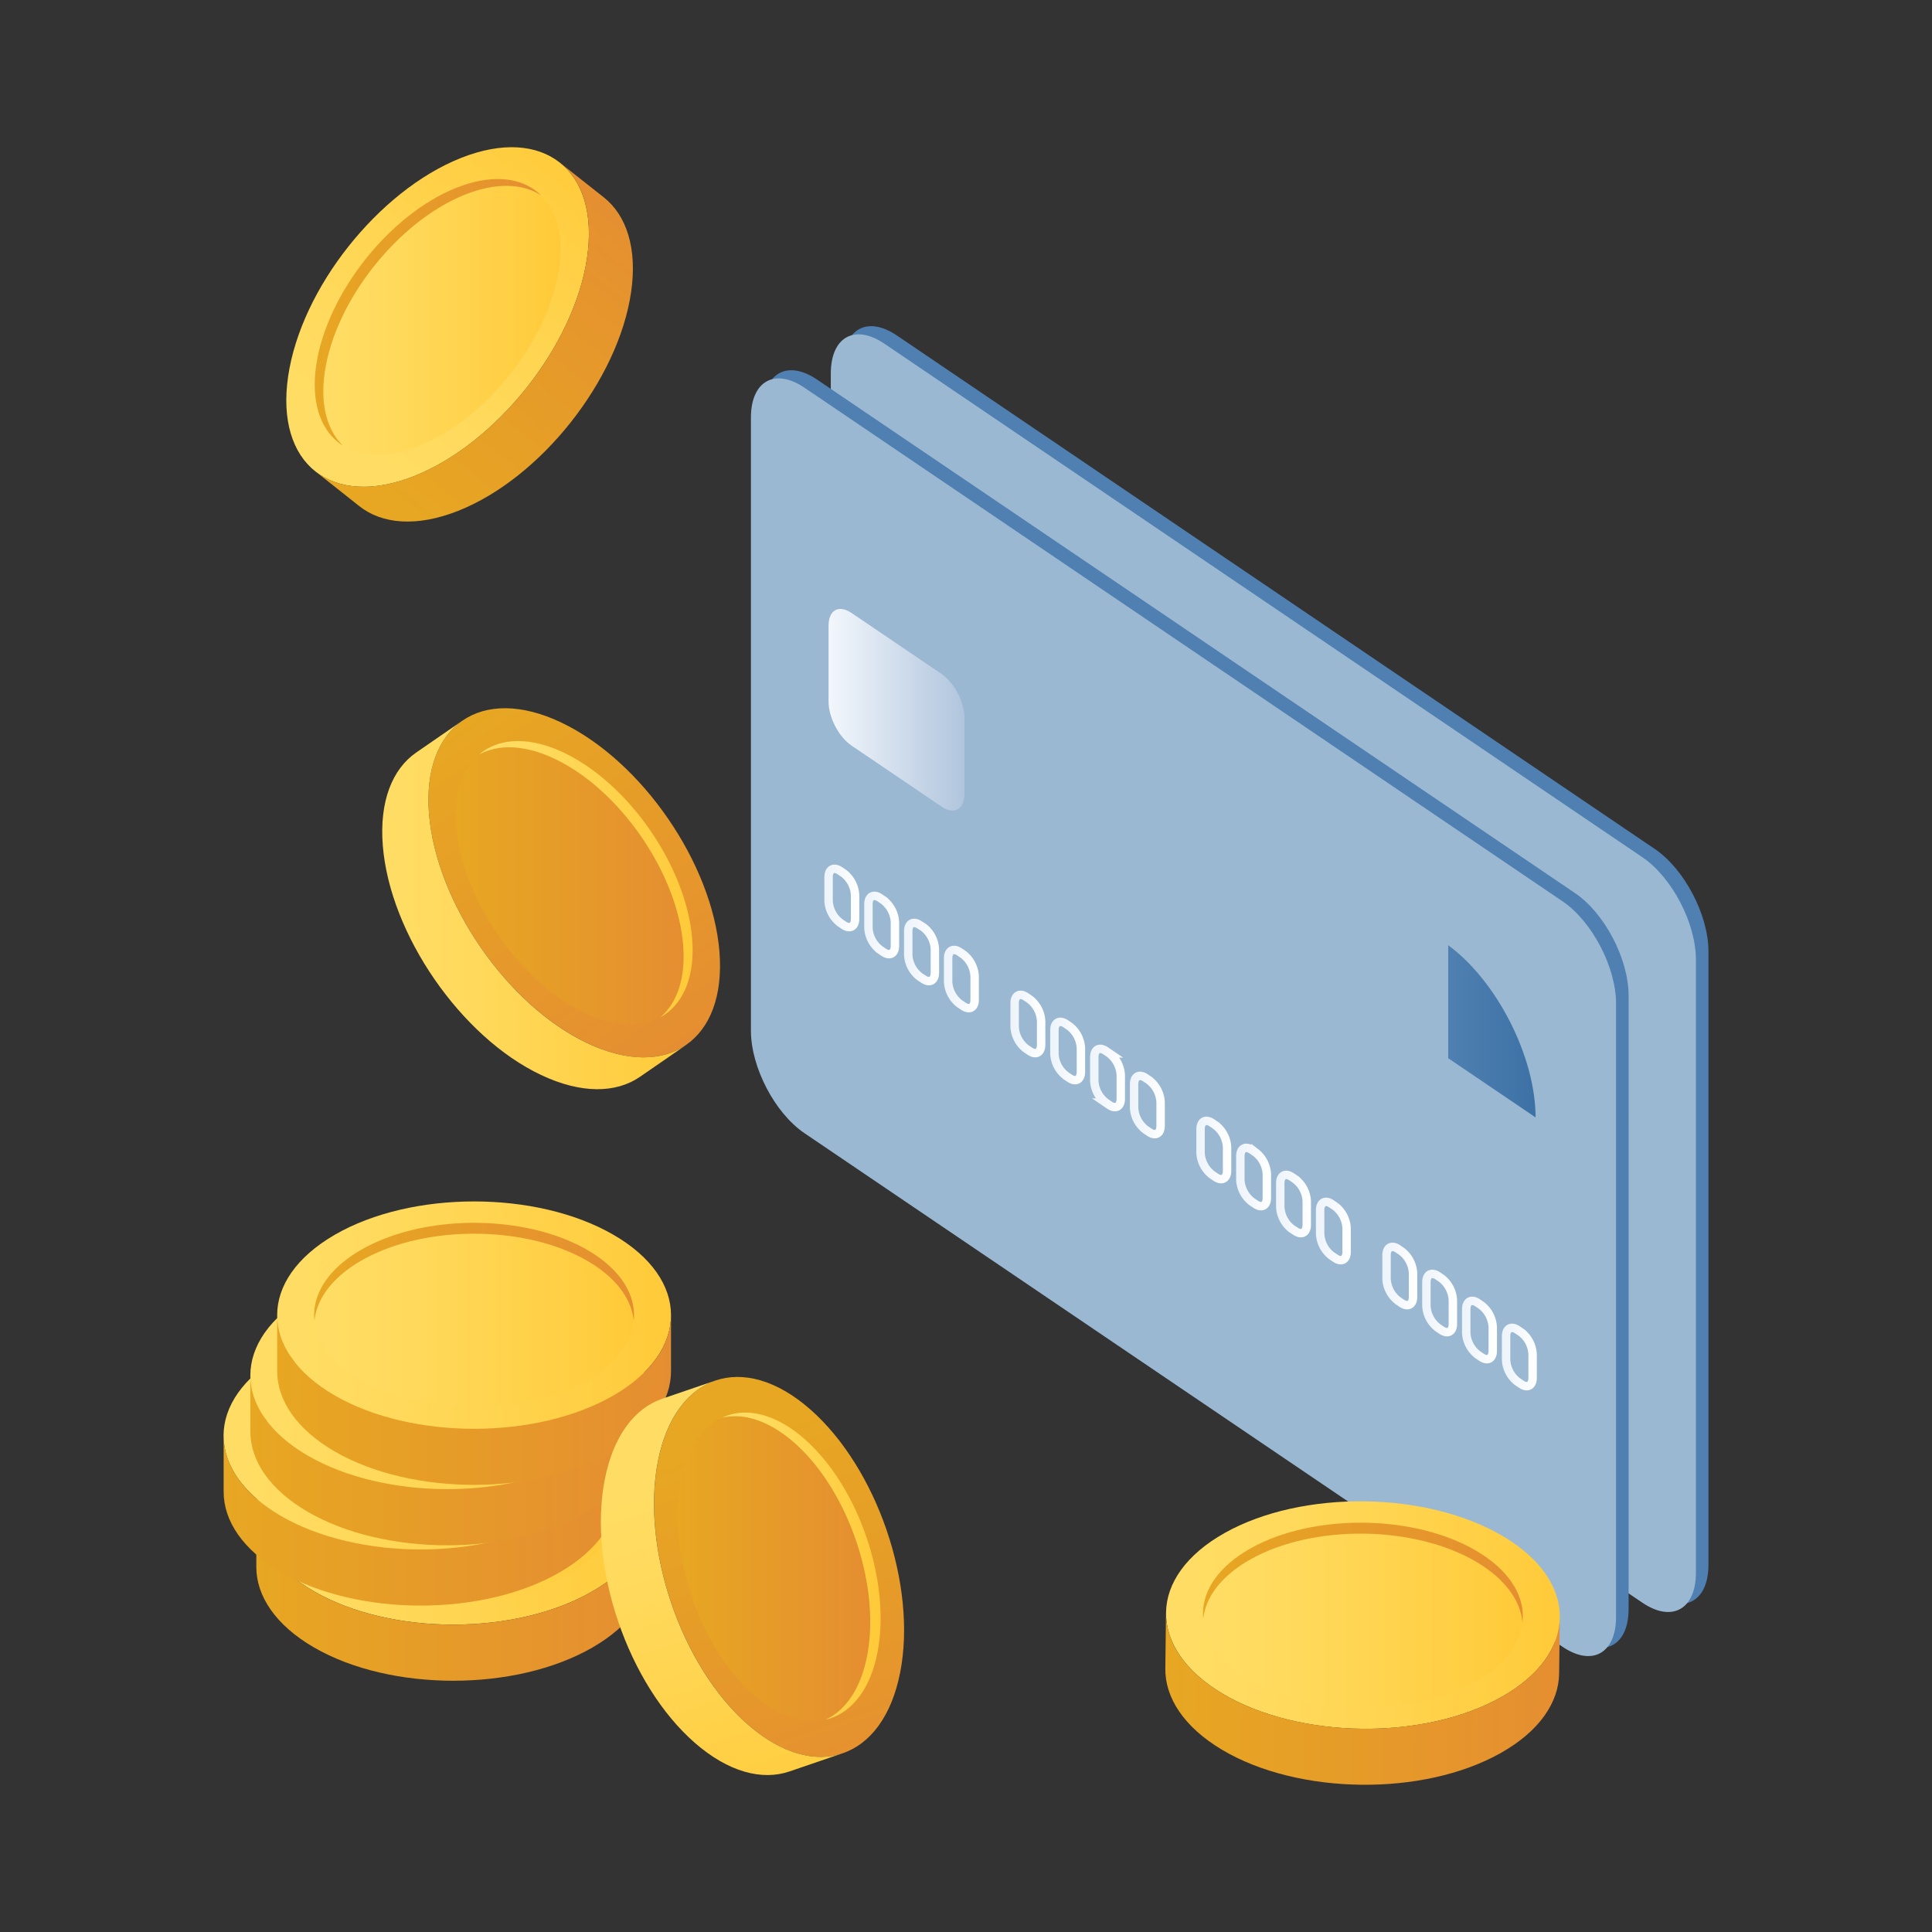 <?xml version="1.0" encoding="UTF-8"?> <svg xmlns="http://www.w3.org/2000/svg" xmlns:xlink="http://www.w3.org/1999/xlink" id="Layer_1" data-name="Layer 1" viewBox="0 0 1000 1000"><rect x="0" y="0" width="1000" height="1000" fill="#333333" stroke="none"/> <defs> <style>.cls-1{fill:#4f80b1;}.cls-2{fill:#9bb8d2;}.cls-3{fill:url(#Безымянный_градиент_85);}.cls-10,.cls-11,.cls-12,.cls-13,.cls-14,.cls-15,.cls-16,.cls-17,.cls-18,.cls-19,.cls-22,.cls-23,.cls-24,.cls-25,.cls-26,.cls-27,.cls-28,.cls-29,.cls-30,.cls-31,.cls-32,.cls-33,.cls-34,.cls-35,.cls-36,.cls-37,.cls-4,.cls-5,.cls-6,.cls-7,.cls-8,.cls-9{fill:none;stroke-miterlimit:10;stroke-width:4.36px;}.cls-4{stroke:url(#New_Gradient_Swatch_8);}.cls-5{stroke:url(#New_Gradient_Swatch_8-2);}.cls-6{stroke:url(#New_Gradient_Swatch_8-3);}.cls-7{stroke:url(#New_Gradient_Swatch_8-4);}.cls-8{stroke:url(#New_Gradient_Swatch_8-5);}.cls-9{stroke:url(#New_Gradient_Swatch_8-6);}.cls-10{stroke:url(#New_Gradient_Swatch_8-7);}.cls-11{stroke:url(#New_Gradient_Swatch_8-8);}.cls-12{stroke:url(#New_Gradient_Swatch_8-9);}.cls-13{stroke:url(#New_Gradient_Swatch_8-10);}.cls-14{stroke:url(#New_Gradient_Swatch_8-11);}.cls-15{stroke:url(#New_Gradient_Swatch_8-12);}.cls-16{stroke:url(#New_Gradient_Swatch_8-13);}.cls-17{stroke:url(#New_Gradient_Swatch_8-14);}.cls-18{stroke:url(#New_Gradient_Swatch_8-15);}.cls-19{stroke:url(#New_Gradient_Swatch_8-16);}.cls-20{fill:url(#New_Gradient_Swatch_6);}.cls-21{fill:url(#Безымянный_градиент_85-2);}.cls-22{stroke:url(#linear-gradient);}.cls-23{stroke:url(#linear-gradient-2);}.cls-24{stroke:url(#linear-gradient-3);}.cls-25{stroke:url(#linear-gradient-4);}.cls-26{stroke:url(#linear-gradient-5);}.cls-27{stroke:url(#linear-gradient-6);}.cls-28{stroke:url(#linear-gradient-7);}.cls-29{stroke:url(#linear-gradient-8);}.cls-30{stroke:url(#linear-gradient-9);}.cls-31{stroke:url(#linear-gradient-10);}.cls-32{stroke:url(#linear-gradient-11);}.cls-33{stroke:url(#linear-gradient-12);}.cls-34{stroke:url(#linear-gradient-13);}.cls-35{stroke:url(#linear-gradient-14);}.cls-36{stroke:url(#linear-gradient-15);}.cls-37{stroke:url(#linear-gradient-16);}.cls-38{fill:url(#New_Gradient_Swatch_6-2);}.cls-39{fill:url(#linear-gradient-17);}.cls-40{fill:url(#New_Gradient_Swatch_10);}.cls-41{fill:url(#linear-gradient-18);}.cls-42{fill:url(#New_Gradient_Swatch_10-2);}.cls-43{fill:url(#linear-gradient-19);}.cls-44{fill:url(#New_Gradient_Swatch_10-3);}.cls-45{fill:url(#linear-gradient-20);}.cls-46{fill:url(#New_Gradient_Swatch_10-4);}.cls-47{fill:url(#linear-gradient-21);}.cls-48{fill:url(#New_Gradient_Swatch_10-5);}.cls-49{fill:url(#linear-gradient-22);}.cls-50{fill:url(#New_Gradient_Swatch_10-6);}.cls-51{fill:url(#linear-gradient-23);}.cls-52{fill:url(#New_Gradient_Swatch_10-7);}.cls-53{fill:url(#linear-gradient-24);}.cls-54{fill:url(#New_Gradient_Swatch_10-8);}.cls-55{fill:url(#New_Gradient_Swatch_10-9);}.cls-56{fill:url(#linear-gradient-25);}.cls-57{fill:url(#New_Gradient_Swatch_10-10);}.cls-58{fill:url(#linear-gradient-26);}.cls-59{fill:url(#linear-gradient-27);}.cls-60{fill:url(#New_Gradient_Swatch_10-11);}.cls-61{fill:url(#linear-gradient-28);}.cls-62{fill:url(#New_Gradient_Swatch_10-12);}.cls-63{fill:url(#New_Gradient_Swatch_10-13);}.cls-64{fill:url(#linear-gradient-29);}.cls-65{fill:url(#New_Gradient_Swatch_10-14);}.cls-66{fill:url(#linear-gradient-30);}.cls-67{fill:url(#linear-gradient-31);}.cls-68{fill:url(#New_Gradient_Swatch_10-15);}.cls-69{fill:url(#linear-gradient-32);}.cls-70{fill:url(#New_Gradient_Swatch_10-16);}</style> <linearGradient id="Безымянный_градиент_85" x1="470.2" y1="344.55" x2="540.52" y2="344.55" gradientUnits="userSpaceOnUse"> <stop offset="0" stop-color="#f3f7fc"></stop> <stop offset="1" stop-color="#b0c5dd"></stop> </linearGradient> <linearGradient id="New_Gradient_Swatch_8" x1="468.02" y1="441.99" x2="486.1" y2="441.99" gradientUnits="userSpaceOnUse"> <stop offset="0" stop-color="#ecf3fa"></stop> <stop offset="1" stop-color="#a7c5df"></stop> </linearGradient> <linearGradient id="New_Gradient_Swatch_8-2" x1="488.65" y1="455.97" x2="506.73" y2="455.97" xlink:href="#New_Gradient_Swatch_8"></linearGradient> <linearGradient id="New_Gradient_Swatch_8-3" x1="509.28" y1="469.95" x2="527.36" y2="469.95" xlink:href="#New_Gradient_Swatch_8"></linearGradient> <linearGradient id="New_Gradient_Swatch_8-4" x1="529.91" y1="483.92" x2="547.99" y2="483.92" xlink:href="#New_Gradient_Swatch_8"></linearGradient> <linearGradient id="New_Gradient_Swatch_8-5" x1="564.29" y1="507.22" x2="582.37" y2="507.22" xlink:href="#New_Gradient_Swatch_8"></linearGradient> <linearGradient id="New_Gradient_Swatch_8-6" x1="584.92" y1="521.19" x2="603" y2="521.19" xlink:href="#New_Gradient_Swatch_8"></linearGradient> <linearGradient id="New_Gradient_Swatch_8-7" x1="605.55" y1="535.17" x2="623.62" y2="535.17" xlink:href="#New_Gradient_Swatch_8"></linearGradient> <linearGradient id="New_Gradient_Swatch_8-8" x1="626.17" y1="549.14" x2="644.25" y2="549.14" xlink:href="#New_Gradient_Swatch_8"></linearGradient> <linearGradient id="New_Gradient_Swatch_8-9" x1="660.55" y1="572.44" x2="678.63" y2="572.44" xlink:href="#New_Gradient_Swatch_8"></linearGradient> <linearGradient id="New_Gradient_Swatch_8-10" x1="681.18" y1="586.41" x2="699.26" y2="586.41" xlink:href="#New_Gradient_Swatch_8"></linearGradient> <linearGradient id="New_Gradient_Swatch_8-11" x1="701.81" y1="600.39" x2="719.89" y2="600.39" xlink:href="#New_Gradient_Swatch_8"></linearGradient> <linearGradient id="New_Gradient_Swatch_8-12" x1="722.44" y1="614.36" x2="740.52" y2="614.36" xlink:href="#New_Gradient_Swatch_8"></linearGradient> <linearGradient id="New_Gradient_Swatch_8-13" x1="756.82" y1="637.66" x2="774.9" y2="637.66" xlink:href="#New_Gradient_Swatch_8"></linearGradient> <linearGradient id="New_Gradient_Swatch_8-14" x1="777.45" y1="651.63" x2="795.53" y2="651.63" xlink:href="#New_Gradient_Swatch_8"></linearGradient> <linearGradient id="New_Gradient_Swatch_8-15" x1="798.08" y1="665.61" x2="816.16" y2="665.61" xlink:href="#New_Gradient_Swatch_8"></linearGradient> <linearGradient id="New_Gradient_Swatch_8-16" x1="818.71" y1="679.59" x2="836.79" y2="679.59" xlink:href="#New_Gradient_Swatch_8"></linearGradient> <linearGradient id="New_Gradient_Swatch_6" x1="790.93" y1="511" x2="836.14" y2="511" gradientUnits="userSpaceOnUse"> <stop offset="0" stop-color="#4f80b1"></stop> <stop offset="1" stop-color="#3d71a5"></stop> </linearGradient> <linearGradient id="Безымянный_градиент_85-2" x1="428.87" y1="367.36" x2="499.19" y2="367.36" xlink:href="#Безымянный_градиент_85"></linearGradient> <linearGradient id="linear-gradient" x1="426.69" y1="464.8" x2="444.77" y2="464.8" gradientUnits="userSpaceOnUse"> <stop offset="0" stop-color="#ecf3fa"></stop> <stop offset="1" stop-color="#fff"></stop> </linearGradient> <linearGradient id="linear-gradient-2" x1="447.31" y1="478.78" x2="465.39" y2="478.78" xlink:href="#linear-gradient"></linearGradient> <linearGradient id="linear-gradient-3" x1="467.94" y1="492.75" x2="486.02" y2="492.75" xlink:href="#linear-gradient"></linearGradient> <linearGradient id="linear-gradient-4" x1="488.57" y1="506.73" x2="506.65" y2="506.73" xlink:href="#linear-gradient"></linearGradient> <linearGradient id="linear-gradient-5" x1="522.95" y1="530.02" x2="541.03" y2="530.02" xlink:href="#linear-gradient"></linearGradient> <linearGradient id="linear-gradient-6" x1="543.58" y1="544" x2="561.66" y2="544" xlink:href="#linear-gradient"></linearGradient> <linearGradient id="linear-gradient-7" x1="564.21" y1="557.97" x2="582.29" y2="557.97" xlink:href="#linear-gradient"></linearGradient> <linearGradient id="linear-gradient-8" x1="584.84" y1="571.95" x2="602.92" y2="571.95" xlink:href="#linear-gradient"></linearGradient> <linearGradient id="linear-gradient-9" x1="619.22" y1="595.24" x2="637.3" y2="595.24" xlink:href="#linear-gradient"></linearGradient> <linearGradient id="linear-gradient-10" x1="639.85" y1="609.22" x2="657.93" y2="609.22" xlink:href="#linear-gradient"></linearGradient> <linearGradient id="linear-gradient-11" x1="660.48" y1="623.19" x2="678.56" y2="623.19" xlink:href="#linear-gradient"></linearGradient> <linearGradient id="linear-gradient-12" x1="681.11" y1="637.17" x2="699.18" y2="637.17" xlink:href="#linear-gradient"></linearGradient> <linearGradient id="linear-gradient-13" x1="715.49" y1="660.46" x2="733.57" y2="660.46" xlink:href="#linear-gradient"></linearGradient> <linearGradient id="linear-gradient-14" x1="736.11" y1="674.44" x2="754.19" y2="674.44" xlink:href="#linear-gradient"></linearGradient> <linearGradient id="linear-gradient-15" x1="756.74" y1="688.42" x2="774.82" y2="688.42" xlink:href="#linear-gradient"></linearGradient> <linearGradient id="linear-gradient-16" x1="777.37" y1="702.39" x2="795.45" y2="702.39" xlink:href="#linear-gradient"></linearGradient> <linearGradient id="New_Gradient_Swatch_6-2" x1="749.59" y1="533.81" x2="794.81" y2="533.81" xlink:href="#New_Gradient_Swatch_6"></linearGradient> <linearGradient id="linear-gradient-17" x1="132.67" y1="782.05" x2="336.53" y2="782.05" gradientUnits="userSpaceOnUse"> <stop offset="0" stop-color="#ffdd65"></stop> <stop offset="0.31" stop-color="#ffd95b"></stop> <stop offset="0.83" stop-color="#ffce42"></stop> <stop offset="1" stop-color="#ffca38"></stop> </linearGradient> <linearGradient id="New_Gradient_Swatch_10" x1="132.67" y1="826.01" x2="336.53" y2="826.01" gradientUnits="userSpaceOnUse"> <stop offset="0" stop-color="#e7a722"></stop> <stop offset="1" stop-color="#e58e31"></stop> </linearGradient> <linearGradient id="linear-gradient-18" x1="151.99" y1="784.89" x2="317.22" y2="784.89" xlink:href="#linear-gradient-17"></linearGradient> <linearGradient id="New_Gradient_Swatch_10-2" x1="151.83" y1="759.57" x2="317.37" y2="759.57" xlink:href="#New_Gradient_Swatch_10"></linearGradient> <linearGradient id="linear-gradient-19" x1="115.71" y1="743.15" x2="319.56" y2="743.15" xlink:href="#linear-gradient-17"></linearGradient> <linearGradient id="New_Gradient_Swatch_10-3" x1="115.71" y1="787.11" x2="319.56" y2="787.11" xlink:href="#New_Gradient_Swatch_10"></linearGradient> <linearGradient id="linear-gradient-20" x1="135.02" y1="745.99" x2="300.25" y2="745.99" xlink:href="#linear-gradient-17"></linearGradient> <linearGradient id="New_Gradient_Swatch_10-4" x1="134.86" y1="720.67" x2="300.41" y2="720.67" xlink:href="#New_Gradient_Swatch_10"></linearGradient> <linearGradient id="linear-gradient-21" x1="129.58" y1="711.93" x2="333.44" y2="711.93" xlink:href="#linear-gradient-17"></linearGradient> <linearGradient id="New_Gradient_Swatch_10-5" x1="129.58" y1="755.88" x2="333.44" y2="755.88" xlink:href="#New_Gradient_Swatch_10"></linearGradient> <linearGradient id="linear-gradient-22" x1="148.9" y1="714.76" x2="314.13" y2="714.76" xlink:href="#linear-gradient-17"></linearGradient> <linearGradient id="New_Gradient_Swatch_10-6" x1="148.74" y1="689.45" x2="314.28" y2="689.45" xlink:href="#New_Gradient_Swatch_10"></linearGradient> <linearGradient id="linear-gradient-23" x1="143.46" y1="680.7" x2="347.32" y2="680.7" xlink:href="#linear-gradient-17"></linearGradient> <linearGradient id="New_Gradient_Swatch_10-7" x1="143.46" y1="724.66" x2="347.32" y2="724.66" xlink:href="#New_Gradient_Swatch_10"></linearGradient> <linearGradient id="linear-gradient-24" x1="162.78" y1="683.54" x2="328.01" y2="683.54" xlink:href="#linear-gradient-17"></linearGradient> <linearGradient id="New_Gradient_Swatch_10-8" x1="162.61" y1="658.23" x2="328.16" y2="658.23" xlink:href="#New_Gradient_Swatch_10"></linearGradient> <linearGradient id="New_Gradient_Swatch_10-9" x1="1459.97" y1="-6053.9" x2="1663.83" y2="-6053.9" gradientTransform="matrix(0.32, 0.95, -0.95, 0.32, -5830.4, 1291.86)" xlink:href="#New_Gradient_Swatch_10"></linearGradient> <linearGradient id="linear-gradient-25" x1="1459.97" y1="-6009.95" x2="1663.83" y2="-6009.95" gradientTransform="matrix(0.32, 0.95, -0.95, 0.32, -5830.4, 1291.86)" xlink:href="#linear-gradient-17"></linearGradient> <linearGradient id="New_Gradient_Swatch_10-10" x1="350.66" y1="811.94" x2="450.43" y2="811.94" xlink:href="#New_Gradient_Swatch_10"></linearGradient> <linearGradient id="linear-gradient-26" x1="373.82" y1="810.65" x2="455.79" y2="810.65" xlink:href="#linear-gradient-17"></linearGradient> <linearGradient id="linear-gradient-27" x1="-5287.21" y1="2947.83" x2="-5083.36" y2="2947.83" gradientTransform="matrix(0.62, -0.78, 0.78, 0.62, 1133.79, -5731.18)" xlink:href="#linear-gradient-17"></linearGradient> <linearGradient id="New_Gradient_Swatch_10-11" x1="-5287.21" y1="2991.78" x2="-5083.36" y2="2991.78" gradientTransform="matrix(0.62, -0.78, 0.78, 0.62, 1133.79, -5731.18)" xlink:href="#New_Gradient_Swatch_10"></linearGradient> <linearGradient id="linear-gradient-28" x1="167.35" y1="165.8" x2="290.1" y2="165.8" xlink:href="#linear-gradient-17"></linearGradient> <linearGradient id="New_Gradient_Swatch_10-12" x1="162.9" y1="161.62" x2="280.01" y2="161.62" xlink:href="#New_Gradient_Swatch_10"></linearGradient> <linearGradient id="New_Gradient_Swatch_10-13" x1="1511.61" y1="-4356.21" x2="1715.47" y2="-4356.21" gradientTransform="translate(-4205.01 1601.44) rotate(55.41)" xlink:href="#New_Gradient_Swatch_10"></linearGradient> <linearGradient id="linear-gradient-29" x1="197.84" y1="468.4" x2="355.08" y2="468.4" xlink:href="#linear-gradient-17"></linearGradient> <linearGradient id="New_Gradient_Swatch_10-14" x1="235.94" y1="458.54" x2="353.85" y2="458.54" xlink:href="#New_Gradient_Swatch_10"></linearGradient> <linearGradient id="linear-gradient-30" x1="248" y1="455.07" x2="358.51" y2="455.07" xlink:href="#linear-gradient-17"></linearGradient> <linearGradient id="linear-gradient-31" x1="293.13" y1="1384.6" x2="496.99" y2="1384.6" gradientTransform="matrix(1, 0.01, -0.01, 1, 327.19, -553.34)" xlink:href="#linear-gradient-17"></linearGradient> <linearGradient id="New_Gradient_Swatch_10-15" x1="293.13" y1="1428.55" x2="496.99" y2="1428.55" gradientTransform="matrix(1, 0.01, -0.01, 1, 327.19, -553.34)" xlink:href="#New_Gradient_Swatch_10"></linearGradient> <linearGradient id="linear-gradient-32" x1="622.82" y1="838.77" x2="788.04" y2="838.77" xlink:href="#linear-gradient-17"></linearGradient> <linearGradient id="New_Gradient_Swatch_10-16" x1="622.69" y1="813.95" x2="788.23" y2="813.95" xlink:href="#New_Gradient_Swatch_10"></linearGradient> </defs> <path class="cls-1" d="M856.57,825.33,464.23,559.51c-15.31-10.37-27.72-34.1-27.72-53V189.09c0-18.9,12.41-25.81,27.72-15.44L856.57,439.46c15.31,10.38,27.72,34.11,27.72,53V809.88C884.29,828.79,871.88,835.7,856.57,825.33Z"></path> <path class="cls-2" d="M850.08,829.55,457.74,563.74c-15.31-10.37-27.72-34.1-27.72-53V193.32c0-18.9,12.41-25.82,27.72-15.44L850.08,443.69c15.31,10.37,27.72,34.1,27.72,53V814.11C877.8,833,865.39,839.92,850.08,829.55Z"></path> <path class="cls-3" d="M528.7,394.68,482,363.06c-6.53-4.42-11.83-14.54-11.83-22.61V301c0-8.07,5.3-11,11.83-6.59L528.7,326c6.53,4.42,11.82,14.55,11.82,22.61v39.44C540.52,396.16,535.23,399.11,528.7,394.68Z"></path> <path class="cls-4" d="M478,456.06l-1.93-1.31a15.15,15.15,0,0,1-5.9-11.27V431.22c0-4,2.64-5.49,5.9-3.29l1.93,1.31a15.17,15.17,0,0,1,5.89,11.27v12.26C483.92,456.79,481.28,458.26,478,456.06Z"></path> <path class="cls-5" d="M498.65,470l-1.92-1.3a15.17,15.17,0,0,1-5.9-11.27V445.19c0-4,2.64-5.49,5.9-3.28l1.92,1.3a15.19,15.19,0,0,1,5.9,11.27v12.27C504.55,470.77,501.91,472.24,498.65,470Z"></path> <path class="cls-6" d="M519.28,484l-1.93-1.31a15.17,15.17,0,0,1-5.89-11.27V459.17c0-4,2.64-5.49,5.89-3.29l1.93,1.31a15.17,15.17,0,0,1,5.9,11.27v12.27C525.18,484.75,522.54,486.22,519.28,484Z"></path> <path class="cls-7" d="M539.91,498,538,496.68a15.19,15.19,0,0,1-5.89-11.27V473.14c0-4,2.64-5.49,5.89-3.28l1.93,1.31a15.15,15.15,0,0,1,5.9,11.27V494.7C545.81,498.72,543.17,500.19,539.91,498Z"></path> <path class="cls-8" d="M574.29,521.28,572.36,520a15.17,15.17,0,0,1-5.89-11.27V496.44c0-4,2.64-5.49,5.89-3.29l1.93,1.31a15.17,15.17,0,0,1,5.9,11.27V518C580.19,522,577.55,523.48,574.29,521.28Z"></path> <path class="cls-9" d="M594.92,535.26,593,534a15.19,15.19,0,0,1-5.89-11.27V510.41c0-4,2.64-5.49,5.89-3.28l1.93,1.31a15.14,15.14,0,0,1,5.89,11.27V532C600.81,536,598.18,537.46,594.92,535.26Z"></path> <path class="cls-10" d="M615.55,549.23l-1.93-1.31a15.17,15.17,0,0,1-5.89-11.27V524.39c0-4,2.64-5.49,5.89-3.29l1.93,1.31a15.19,15.19,0,0,1,5.89,11.27V546C621.44,550,618.8,551.44,615.55,549.23Z"></path> <path class="cls-11" d="M636.18,563.21l-1.93-1.31a15.16,15.16,0,0,1-5.89-11.27V538.36c0-4,2.63-5.48,5.89-3.28l1.93,1.31a15.17,15.17,0,0,1,5.89,11.27v12.26C642.07,563.94,639.43,565.41,636.18,563.21Z"></path> <path class="cls-12" d="M670.56,586.5l-1.93-1.31a15.17,15.17,0,0,1-5.89-11.27V561.66c0-4,2.64-5.49,5.89-3.29l1.93,1.31A15.19,15.19,0,0,1,676.45,571v12.27C676.45,587.24,673.81,588.71,670.56,586.5Z"></path> <path class="cls-13" d="M691.19,600.48l-1.93-1.31a15.17,15.17,0,0,1-5.9-11.27V575.63c0-4,2.64-5.49,5.9-3.28l1.93,1.31a15.17,15.17,0,0,1,5.89,11.27v12.26C697.08,601.21,694.44,602.68,691.19,600.48Z"></path> <path class="cls-14" d="M711.82,614.45l-1.93-1.3a15.19,15.19,0,0,1-5.9-11.27V589.61c0-4,2.64-5.49,5.9-3.28l1.93,1.3a15.19,15.19,0,0,1,5.89,11.27v12.27C717.71,615.19,715.07,616.66,711.82,614.45Z"></path> <path class="cls-15" d="M732.44,628.43l-1.92-1.31a15.15,15.15,0,0,1-5.9-11.27V603.59c0-4,2.64-5.49,5.9-3.29l1.92,1.31a15.15,15.15,0,0,1,5.9,11.27v12.26C738.34,629.16,735.7,630.63,732.44,628.43Z"></path> <path class="cls-16" d="M766.83,651.72l-1.93-1.31a15.15,15.15,0,0,1-5.9-11.27V626.88c0-4,2.64-5.49,5.9-3.28l1.93,1.3a15.19,15.19,0,0,1,5.89,11.27v12.27C772.72,652.46,770.08,653.93,766.83,651.72Z"></path> <path class="cls-17" d="M787.45,665.7l-1.92-1.31a15.15,15.15,0,0,1-5.9-11.27V640.85c0-4,2.64-5.48,5.9-3.28l1.92,1.31a15.15,15.15,0,0,1,5.9,11.27v12.26C793.35,666.43,790.71,667.9,787.45,665.7Z"></path> <path class="cls-18" d="M808.08,679.67l-1.93-1.3a15.19,15.19,0,0,1-5.89-11.27V654.83c0-4,2.64-5.49,5.89-3.28l1.93,1.3a15.17,15.17,0,0,1,5.9,11.27v12.27C814,680.41,811.34,681.88,808.08,679.67Z"></path> <path class="cls-19" d="M828.71,693.65l-1.93-1.31a15.17,15.17,0,0,1-5.89-11.27V668.81c0-4,2.64-5.49,5.89-3.29l1.93,1.31a15.17,15.17,0,0,1,5.9,11.27v12.27C834.61,694.38,832,695.85,828.71,693.65Z"></path> <path class="cls-20" d="M836.14,555.56l-45.21-30.63V466.45C816.1,484.92,836.14,524.14,836.14,555.56Z"></path> <path class="cls-1" d="M815.24,848.13,422.89,582.32c-15.31-10.37-27.72-34.1-27.72-53V211.9c0-18.9,12.41-25.82,27.72-15.44L815.24,462.27c15.31,10.37,27.72,34.1,27.72,53V832.69C843,851.59,830.55,858.5,815.24,848.13Z"></path> <path class="cls-2" d="M808.75,852.36,416.4,586.54c-15.31-10.37-27.72-34.1-27.72-53V216.12c0-18.9,12.41-25.81,27.72-15.44L808.75,466.5c15.31,10.37,27.72,34.1,27.72,53V836.92C836.47,855.82,824.06,862.73,808.75,852.36Z"></path> <path class="cls-21" d="M487.36,417.49l-46.67-31.62c-6.53-4.43-11.82-14.55-11.82-22.61V323.81c0-8.06,5.29-11,11.82-6.58l46.67,31.61c6.53,4.43,11.83,14.55,11.83,22.61V410.9C499.19,419,493.89,421.91,487.36,417.49Z"></path> <path class="cls-22" d="M436.69,478.86l-1.93-1.3a15.19,15.19,0,0,1-5.89-11.27V454c0-4,2.64-5.49,5.89-3.28l1.93,1.3a15.18,15.18,0,0,1,5.89,11.27v12.27C442.58,479.6,440,481.07,436.69,478.86Z"></path> <path class="cls-23" d="M457.32,492.84l-1.93-1.31a15.14,15.14,0,0,1-5.89-11.27V468c0-4,2.63-5.49,5.89-3.29l1.93,1.31a15.19,15.19,0,0,1,5.89,11.27v12.27C463.21,493.58,460.57,495.05,457.32,492.84Z"></path> <path class="cls-24" d="M478,506.82,476,505.51a15.17,15.17,0,0,1-5.9-11.27V482c0-4,2.64-5.49,5.9-3.28L478,480a15.17,15.17,0,0,1,5.89,11.27v12.26C483.84,507.55,481.2,509,478,506.82Z"></path> <path class="cls-25" d="M498.58,520.79l-1.93-1.3a15.19,15.19,0,0,1-5.9-11.27V496c0-4,2.64-5.49,5.9-3.28l1.93,1.3a15.19,15.19,0,0,1,5.89,11.27v12.27C504.47,521.53,501.83,523,498.58,520.79Z"></path> <path class="cls-26" d="M533,544.08l-1.93-1.3a15.17,15.17,0,0,1-5.9-11.27V519.24c0-4,2.64-5.49,5.9-3.28l1.93,1.31a15.17,15.17,0,0,1,5.89,11.27V540.8C538.85,544.82,536.21,546.29,533,544.08Z"></path> <path class="cls-27" d="M553.59,558.06l-1.93-1.31a15.15,15.15,0,0,1-5.9-11.27V533.22c0-4,2.64-5.49,5.9-3.29l1.93,1.31a15.19,15.19,0,0,1,5.89,11.27v12.27C559.48,558.8,556.84,560.27,553.59,558.06Z"></path> <path class="cls-28" d="M574.21,572l-1.92-1.31a15.17,15.17,0,0,1-5.9-11.27V547.19c0-4,2.64-5.48,5.9-3.28l1.92,1.31a15.15,15.15,0,0,1,5.9,11.27v12.26C580.11,572.77,577.47,574.24,574.21,572Z"></path> <path class="cls-29" d="M594.84,586l-1.93-1.3A15.21,15.21,0,0,1,587,573.44V561.17c0-4,2.64-5.49,5.89-3.28l1.93,1.3a15.17,15.17,0,0,1,5.9,11.27v12.27C600.74,586.75,598.1,588.22,594.84,586Z"></path> <path class="cls-30" d="M629.22,609.31,627.29,608a15.19,15.19,0,0,1-5.89-11.27V584.46c0-4,2.64-5.49,5.89-3.28l1.93,1.31a15.15,15.15,0,0,1,5.9,11.27V606C635.12,610,632.48,611.51,629.22,609.31Z"></path> <path class="cls-31" d="M649.85,623.28l-1.93-1.3A15.21,15.21,0,0,1,642,610.71V598.44c0-4,2.64-5.49,5.89-3.28l1.93,1.3a15.17,15.17,0,0,1,5.9,11.27V620C655.75,624,653.11,625.49,649.85,623.28Z"></path> <path class="cls-32" d="M670.48,637.26,668.55,636a15.17,15.17,0,0,1-5.89-11.27V612.42c0-4,2.64-5.49,5.89-3.29l1.93,1.31a15.14,15.14,0,0,1,5.89,11.27V634C676.37,638,673.74,639.46,670.48,637.26Z"></path> <path class="cls-33" d="M691.11,651.23l-1.93-1.3a15.19,15.19,0,0,1-5.89-11.27V626.39c0-4,2.64-5.49,5.89-3.28l1.93,1.3A15.21,15.21,0,0,1,697,635.68V648C697,652,694.36,653.44,691.11,651.23Z"></path> <path class="cls-34" d="M725.49,674.53l-1.93-1.31A15.19,15.19,0,0,1,717.67,662V649.68c0-4,2.64-5.48,5.89-3.28l1.93,1.31A15.14,15.14,0,0,1,731.38,659v12.26C731.38,675.26,728.75,676.73,725.49,674.53Z"></path> <path class="cls-35" d="M746.12,688.5l-1.93-1.3a15.19,15.19,0,0,1-5.89-11.27V663.66c0-4,2.64-5.49,5.89-3.28l1.93,1.3A15.19,15.19,0,0,1,752,673v12.27C752,689.24,749.37,690.71,746.12,688.5Z"></path> <path class="cls-36" d="M766.75,702.48l-1.93-1.31a15.15,15.15,0,0,1-5.9-11.27V677.64c0-4,2.64-5.49,5.9-3.29l1.93,1.31a15.17,15.17,0,0,1,5.89,11.27V699.2C772.64,703.21,770,704.68,766.75,702.48Z"></path> <path class="cls-37" d="M787.38,716.45l-1.93-1.3a15.17,15.17,0,0,1-5.9-11.27V691.61c0-4,2.64-5.49,5.9-3.28l1.93,1.31a15.17,15.17,0,0,1,5.89,11.27v12.26C793.27,717.19,790.63,718.66,787.38,716.45Z"></path> <path class="cls-38" d="M794.81,578.37l-45.22-30.64V489.25C774.76,507.73,794.81,547,794.81,578.37Z"></path> <path class="cls-39" d="M132.67,782.06c0-15.07,10-30.12,29.86-41.62s46-17.23,72.07-17.23,52.17,5.74,72.07,17.23,29.86,26.55,29.86,41.62-9.94,30.12-29.86,41.61-46,17.23-72.05,17.23-52.18-5.74-72.09-17.23S132.69,797.11,132.67,782.06Z"></path> <path class="cls-40" d="M306.67,823.67c-19.9,11.49-46,17.23-72.05,17.23s-52.18-5.74-72.09-17.23-29.84-26.56-29.86-41.61v29.05c0,15,10,30.11,29.86,41.61s46,17.23,72.09,17.23,52.15-5.74,72.05-17.22,29.87-26.57,29.86-41.62V782.06C336.54,797.11,326.59,812.18,306.67,823.67Z"></path> <path class="cls-41" d="M176.07,815.84c16.17,9.34,37.36,14,58.55,14s42.35-4.67,58.52-14c14.91-8.61,22.93-19.69,24.08-31-1.15-11.27-9.17-22.34-24.08-31-16.17-9.33-37.35-14-58.54-14s-42.36,4.66-58.53,14c-14.91,8.62-22.93,19.69-24.08,31C153.14,796.15,161.16,807.24,176.07,815.84Z"></path> <path class="cls-42" d="M176.07,753.92c16.17-9.33,37.35-14,58.53-14s42.37,4.66,58.54,14c14.91,8.63,22.93,19.7,24.08,31,.09-.95.15-1.89.15-2.83,0-12.24-8.07-24.47-24.23-33.8s-37.35-14-58.54-14-42.36,4.67-58.53,14-24.24,21.57-24.24,33.8c0,.94.07,1.88.16,2.82C153.14,773.61,161.16,762.54,176.07,753.92Z"></path> <path class="cls-43" d="M115.71,743.16c0-15.07,9.94-30.12,29.85-41.62s46-17.23,72.08-17.23,52.17,5.74,72.06,17.23,29.86,26.55,29.86,41.62-9.94,30.12-29.86,41.61-46,17.23-72,17.23-52.17-5.74-72.08-17.23S115.72,758.21,115.71,743.16Z"></path> <path class="cls-44" d="M289.7,784.77c-19.89,11.49-46,17.23-72,17.23s-52.17-5.74-72.08-17.23-29.85-26.56-29.86-41.61v29.05c0,15,10,30.11,29.86,41.61s46,17.23,72.08,17.23,52.16-5.74,72-17.22,29.87-26.57,29.86-41.62V743.16C319.57,758.21,309.62,773.28,289.7,784.77Z"></path> <path class="cls-45" d="M159.11,776.94c16.17,9.34,37.35,14,58.54,14s42.36-4.67,58.52-14c14.91-8.61,22.93-19.69,24.08-31-1.15-11.27-9.17-22.34-24.08-31-16.17-9.33-37.35-14-58.53-14s-42.36,4.66-58.54,14c-14.91,8.62-22.92,19.69-24.08,31C136.18,757.25,144.19,768.34,159.11,776.94Z"></path> <path class="cls-46" d="M159.1,715c16.18-9.33,37.35-14,58.54-14s42.36,4.66,58.53,14c14.91,8.63,22.93,19.7,24.08,31,.09-1,.16-1.89.16-2.83,0-12.24-8.08-24.47-24.24-33.8s-37.35-14-58.53-14-42.36,4.67-58.54,14-24.24,21.57-24.24,33.8c0,.94.07,1.88.16,2.82C136.18,734.71,144.19,723.64,159.1,715Z"></path> <path class="cls-47" d="M129.58,711.93c0-15.06,9.95-30.12,29.86-41.61s46-17.24,72.07-17.24,52.17,5.75,72.07,17.24,29.86,26.55,29.86,41.61-9.94,30.12-29.86,41.62-46,17.23-72,17.23-52.18-5.75-72.09-17.24S129.6,727,129.58,711.93Z"></path> <path class="cls-48" d="M303.58,753.55c-19.9,11.48-46,17.23-72,17.23s-52.18-5.75-72.09-17.24S129.6,727,129.58,711.93V741c0,15,10,30.11,29.86,41.6s46,17.24,72.09,17.24,52.15-5.75,72-17.23S333.45,756,333.44,741V711.93C333.45,727,323.5,742.05,303.58,753.55Z"></path> <path class="cls-49" d="M173,745.71c16.17,9.34,37.36,14,58.55,14s42.35-4.67,58.52-14c14.91-8.61,22.93-19.69,24.08-31-1.15-11.27-9.17-22.34-24.08-31-16.17-9.33-37.35-14-58.54-14s-42.36,4.66-58.53,14c-14.91,8.61-22.93,19.69-24.08,31C150.05,726,158.07,737.11,173,745.71Z"></path> <path class="cls-50" d="M173,683.8c16.17-9.33,37.35-14,58.53-14s42.37,4.66,58.54,14c14.91,8.62,22.93,19.69,24.08,31,.09-.94.15-1.89.15-2.83,0-12.24-8.07-24.46-24.23-33.79s-37.35-14-58.54-14-42.36,4.66-58.53,14-24.24,21.56-24.24,33.79c0,.94.07,1.89.16,2.83C150.05,703.49,158.07,692.41,173,683.8Z"></path> <path class="cls-51" d="M143.46,680.71c0-15.07,9.95-30.12,29.86-41.62s46-17.23,72.07-17.23,52.17,5.74,72.07,17.23,29.86,26.55,29.86,41.62-9.95,30.12-29.86,41.61-46,17.23-72.06,17.23-52.17-5.74-72.08-17.23S143.47,695.76,143.46,680.71Z"></path> <path class="cls-52" d="M317.46,722.32c-19.9,11.49-46,17.23-72.06,17.23s-52.17-5.74-72.08-17.23-29.85-26.56-29.86-41.61v29c0,15,10,30.11,29.86,41.61s46,17.23,72.08,17.23,52.16-5.74,72.06-17.22,29.87-26.57,29.86-41.62v-29C347.33,695.76,337.37,710.83,317.46,722.32Z"></path> <path class="cls-53" d="M186.86,714.49c16.17,9.34,37.35,14,58.54,14s42.36-4.67,58.53-14c14.9-8.61,22.93-19.69,24.08-31-1.15-11.27-9.18-22.34-24.08-31-16.17-9.33-37.35-14-58.54-14s-42.36,4.66-58.53,14c-14.91,8.62-22.93,19.69-24.08,31C163.93,694.8,172,705.89,186.86,714.49Z"></path> <path class="cls-54" d="M186.86,652.57c16.17-9.33,37.35-14,58.53-14s42.37,4.66,58.54,14c14.9,8.63,22.93,19.7,24.08,31,.09-.95.15-1.89.15-2.83,0-12.24-8.07-24.46-24.23-33.8s-37.35-14-58.54-14-42.36,4.67-58.53,14-24.25,21.57-24.25,33.8a26.67,26.67,0,0,0,.17,2.82C163.93,672.26,172,661.19,186.86,652.57Z"></path> <path class="cls-55" d="M370.24,714.58c14.26-4.88,31.72-.34,49,14.78S450.46,767.3,458.91,792s11.44,51.23,7,73.77-15.46,36.85-29.72,41.72-31.72.34-49-14.79-31.18-37.93-39.61-62.6-11.45-51.23-7-73.78S356,719.46,370.24,714.58Z"></path> <path class="cls-56" d="M387.16,892.68c-17.3-15.11-31.18-37.93-39.61-62.6s-11.45-51.23-7-73.78,15.47-36.84,29.71-41.72L342.75,724c-14.24,4.88-25.27,19.16-29.71,41.72s-1.43,49.08,7,73.78,22.31,47.49,39.61,62.6,34.8,19.67,49,14.79l27.49-9.4C422,912.35,404.48,907.81,387.16,892.68Z"></path> <path class="cls-57" d="M352.32,766.57c-3.61,18.33-1.17,39.88,5.69,59.93s18.12,38.57,32.18,50.84c13,11.32,26.05,15.33,37.08,12.78,10.29-4.74,18.18-15.92,21.51-32.81,3.6-18.32,1.16-39.87-5.7-59.92S425,758.82,410.9,746.54c-13-11.32-26-15.32-37.08-12.77C363.53,738.51,355.63,749.68,352.32,766.57Z"></path> <path class="cls-58" d="M410.9,746.54c14.07,12.28,25.33,30.81,32.18,50.85s9.3,41.6,5.7,59.92c-3.33,16.89-11.22,28.07-21.51,32.81.93-.23,1.84-.47,2.73-.78,11.58-4,20.54-15.55,24.14-33.86s1.16-39.87-5.69-59.92S430.33,757,416.26,744.7s-28.25-16-39.82-12a28.22,28.22,0,0,0-2.62,1.07C384.86,731.22,397.93,735.22,410.9,746.54Z"></path> <path class="cls-59" d="M163.24,244c-11.82-9.34-17.44-26.49-14.1-49.23s15-46.76,31.22-67.21,36.89-37.34,58.25-45.81,39.35-6.93,51.16,2.42,17.45,26.49,14.1,49.24-15,46.75-31.22,67.19-36.89,37.34-58.25,45.82S175.05,253.3,163.24,244Z"></path> <path class="cls-60" d="M303.87,133.37c-3.35,22.73-15,46.75-31.22,67.19s-36.89,37.34-58.25,45.82-39.35,6.92-51.16-2.42L186,262c11.81,9.33,29.79,10.88,51.16,2.41s42.05-25.35,58.25-45.81,27.87-44.47,31.22-67.19-2.29-39.91-14.1-49.25l-22.78-18C301.58,93.47,307.22,110.62,303.87,133.37Z"></path> <path class="cls-61" d="M216.66,230.91C234,224,250.83,210.31,264,193.7s22.64-36.11,25.35-54.57c2.51-17-1.2-30.2-9.32-38.1-9.55-6.09-23.22-6.68-39.23-.34-17.35,6.89-34.15,20.6-47.3,37.21s-22.64,36.1-25.36,54.58c-2.5,17,1.2,30.19,9.32,38.09C187,236.66,200.66,237.26,216.66,230.91Z"></path> <path class="cls-62" d="M168.12,192.48c2.72-18.48,12.21-38,25.36-54.58s30-30.32,47.3-37.21c16-6.34,29.68-5.75,39.23.34-.69-.66-1.39-1.3-2.13-1.88-9.6-7.6-24.19-8.85-41.54-2s-34.16,20.59-47.31,37.2S166.4,170.49,163.68,189s1.86,32.4,11.45,40c.73.58,1.52,1.11,2.31,1.62C169.32,222.67,165.62,209.51,168.12,192.48Z"></path> <path class="cls-63" d="M239.36,373c12.4-8.55,30.44-8.91,51.21,1s40.29,28.07,55.1,49.55,24.89,46.21,26.72,69.11-4.91,39.66-17.31,48.21-30.44,8.91-51.21-1-40.28-28.07-55.09-49.54-24.88-46.21-26.73-69.12S227,381.58,239.36,373Z"></path> <path class="cls-64" d="M303.87,539.89c-20.75-9.86-40.28-28.07-55.09-49.54s-24.88-46.21-26.73-69.12S227,381.58,239.36,373l-23.92,16.5c-12.38,8.55-19.14,25.29-17.3,48.2s11.91,47.64,26.73,69.12S259.2,546.52,280,556.38s38.82,9.51,51.21,1l23.92-16.49C342.69,549.4,324.64,549.76,303.87,539.89Z"></path> <path class="cls-65" d="M236.18,427.93c1.49,18.61,9.68,38.7,21.7,56.14s27.89,32.23,44.75,40.24c15.55,7.38,29.23,7.7,39.16,2.25,8.62-7.35,13.18-20.24,11.82-37.4-1.5-18.61-9.68-38.69-21.71-56.14S304,400.8,287.15,392.78c-15.55-7.39-29.22-7.7-39.15-2.25C239.38,397.88,234.8,410.77,236.18,427.93Z"></path> <path class="cls-66" d="M287.15,392.78c16.87,8,32.73,22.8,44.75,40.24s20.21,37.53,21.71,56.14c1.36,17.16-3.2,30.05-11.82,37.4.83-.46,1.64-.95,2.42-1.48,10.07-7,15.55-20.53,14.06-39.14s-9.67-38.69-21.7-56.14-27.89-32.22-44.76-40.24-31.51-7.71-41.58-.77c-.77.53-1.51,1.13-2.23,1.74C257.93,385.08,271.6,385.39,287.15,392.78Z"></path> <path class="cls-67" d="M603.54,834.71c.17-15.07,10.31-30,30.35-41.25s46.19-16.68,72.28-16.37,52.1,6.38,71.86,18.11,29.53,26.91,29.35,42-10.31,30-30.36,41.25-46.19,16.68-72.26,16.36-52.1-6.38-71.87-18.11S603.37,849.76,603.54,834.71Z"></path> <path class="cls-68" d="M777,878.42c-20,11.25-46.19,16.68-72.26,16.36s-52.1-6.38-71.87-18.11-29.52-26.91-29.35-42l-.35,29c-.17,15,9.59,30.23,29.35,42s45.77,17.79,71.87,18.11,52.22-5.11,72.26-16.35,30.18-26.2,30.36-41.26l.35-29.05C807.2,852.23,797.07,867.17,777,878.42Z"></path> <path class="cls-69" d="M646.53,869c16.05,9.54,37.18,14.46,58.36,14.72s42.42-4.16,58.69-13.3c15-8.42,23.17-19.4,24.46-30.66-1-11.28-8.91-22.45-23.71-31.25-16.05-9.53-37.17-14.45-58.36-14.7s-42.41,4.14-58.7,13.28c-15,8.43-23.16,19.41-24.45,30.66C623.84,849.05,631.72,860.23,646.53,869Z"></path> <path class="cls-70" d="M647.27,807.1c16.29-9.14,37.52-13.54,58.7-13.28s42.31,5.17,58.36,14.7c14.8,8.8,22.69,20,23.71,31.25.1-.94.17-1.89.18-2.83.15-12.24-7.77-24.56-23.82-34.08S727.23,788.4,706,788.15s-42.42,4.15-58.7,13.29-24.5,21.27-24.65,33.5c0,.94,0,1.88.13,2.82C624.11,826.51,632.26,815.53,647.27,807.1Z"></path> </svg> 